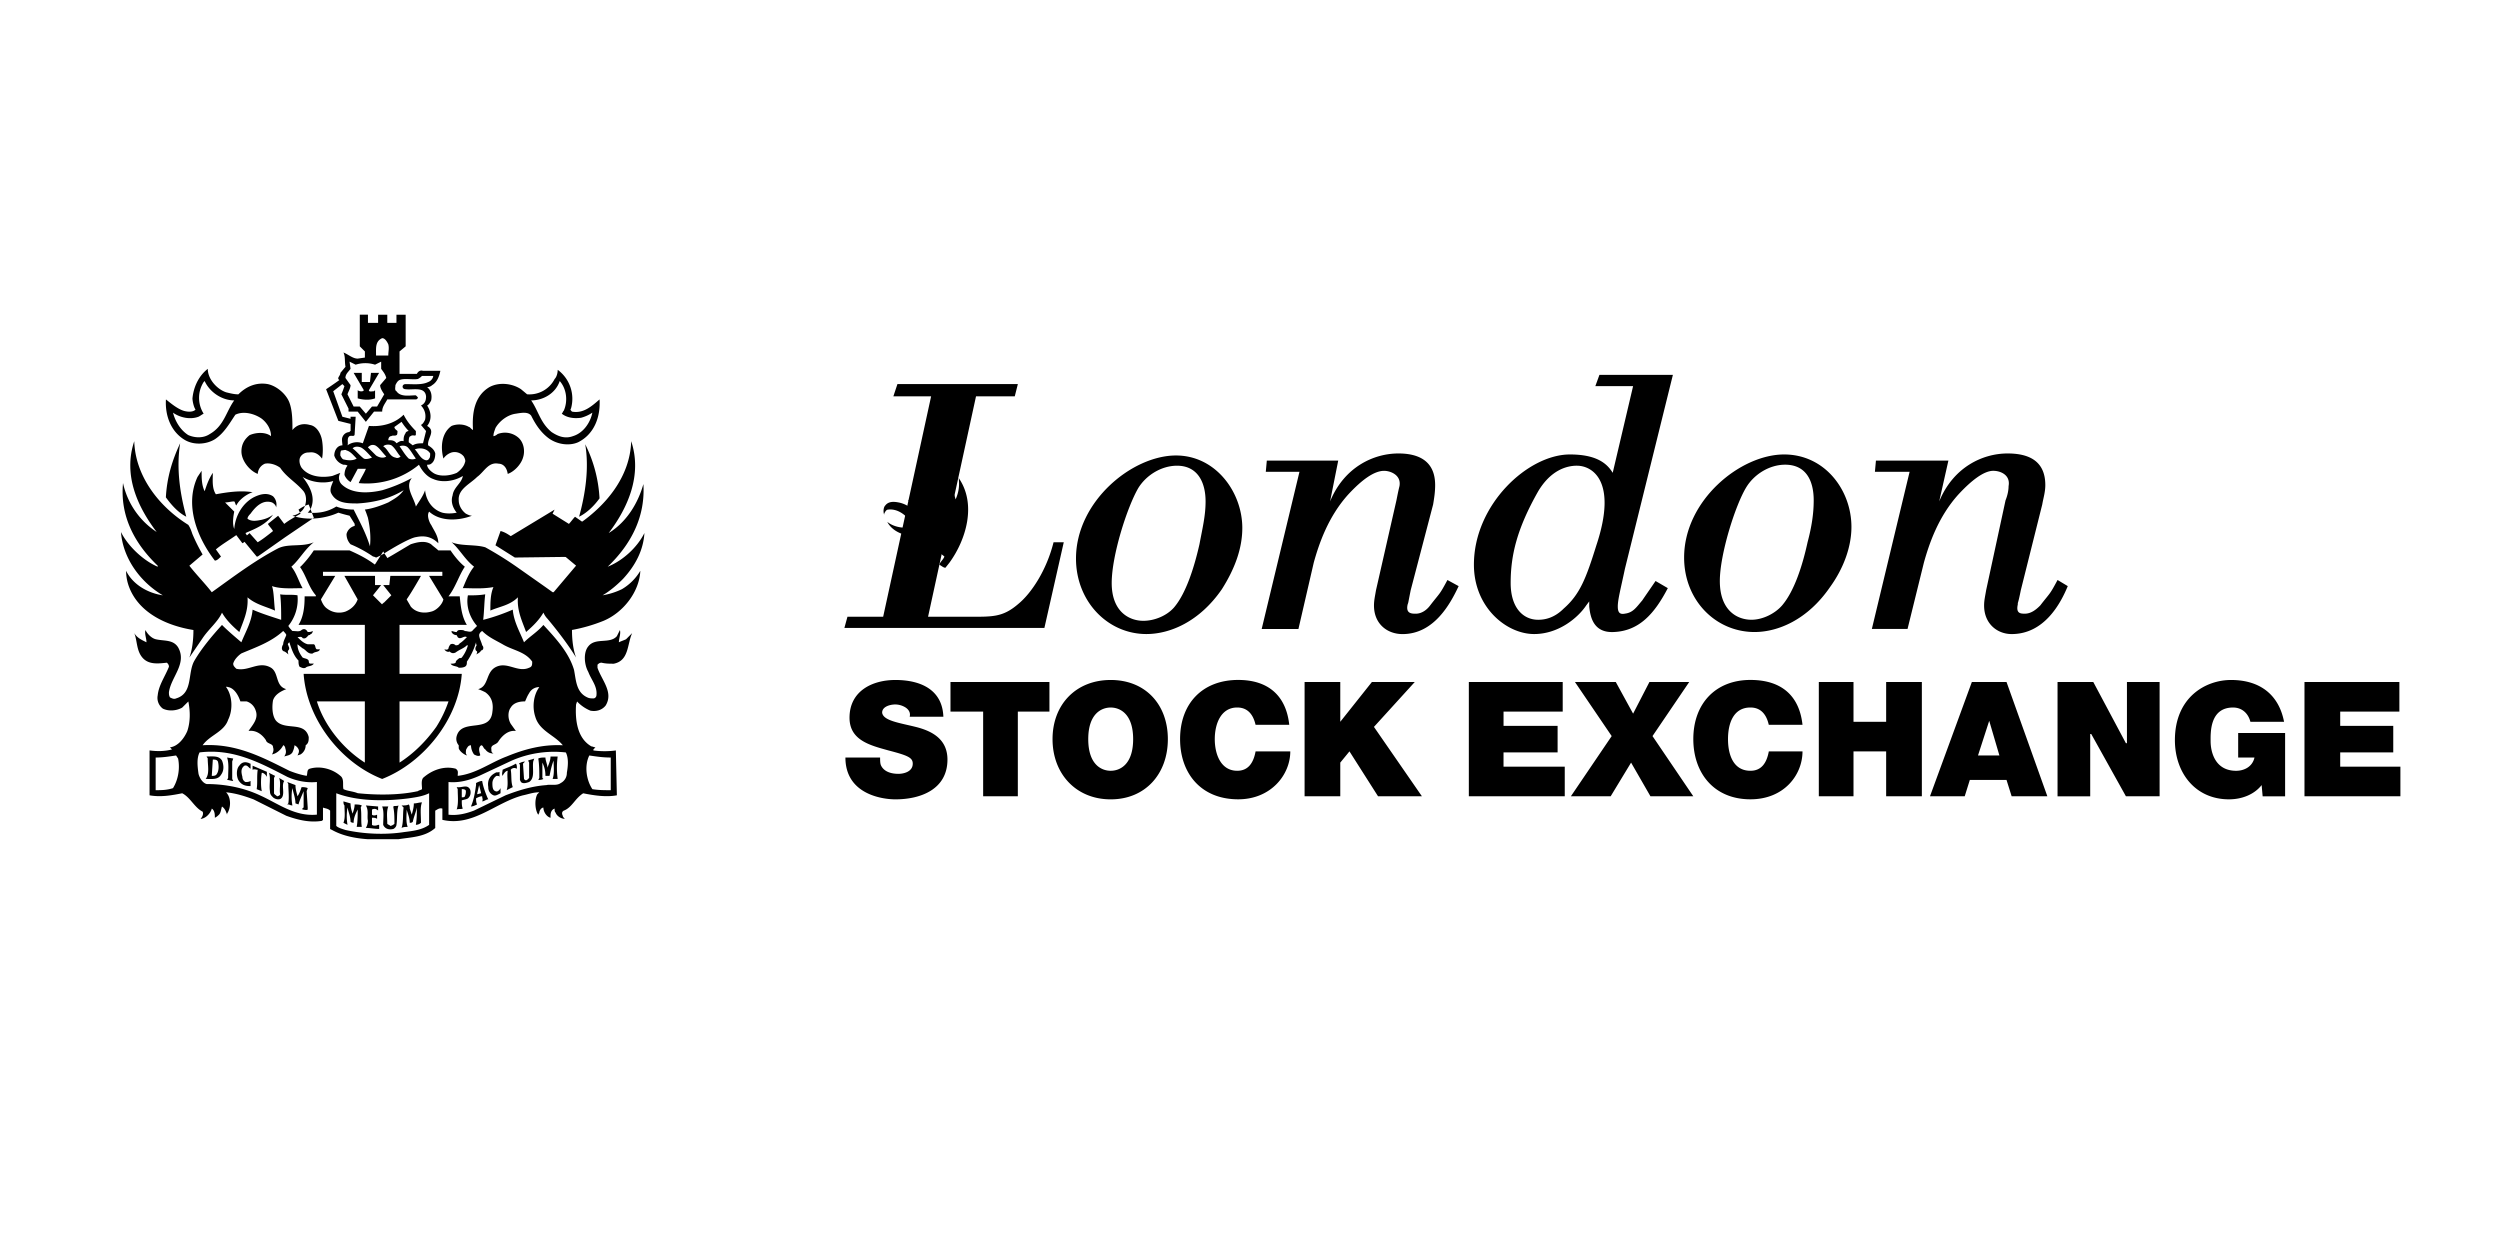 <svg width="120" height="60" xmlns="http://www.w3.org/2000/svg">

 <g>
  <title>background</title>
  <rect fill="none" id="canvas_background" height="62" width="122" y="-1" x="-1"/>
 </g>
 <g>
  <title>Layer 1</title>
  <path id="svg_1" fill="currentColor" d="m51.061,26.027l-0.93,4.114l-9.6,0l0.147,-0.538l1.714,0l2.302,-10.58l-1.812,0l0.195,-0.587l5.78,0l-0.148,0.587l-1.86,0l-2.302,10.58l1.86,0c1.225,0 1.715,0.048 2.498,-0.637c0.588,-0.49 1.323,-1.568 1.666,-2.938l0.49,0l0,-0.001zm3.967,4.407c-1.861,0 -3.38,-1.567 -3.38,-3.624c0,-2.742 2.694,-4.947 4.8,-4.947c1.91,0 3.183,1.764 3.183,3.478c0,1.029 -0.391,2.008 -0.979,2.938c-1.078,1.568 -2.498,2.155 -3.624,2.155zm2.84,-6.366c0,-0.93 -0.391,-1.714 -1.371,-1.714c-0.735,0 -1.47,0.44 -1.862,1.077c-0.538,0.93 -1.273,3.232 -1.273,4.555c0,1.371 0.833,1.813 1.519,1.813c0.538,0 1.126,-0.246 1.469,-0.637c0.588,-0.687 0.98,-1.96 1.224,-3.037c0.147,-0.784 0.294,-1.372 0.294,-2.057zm6.367,-1.96l-0.391,1.96c0.684,-1.665 2.106,-2.302 3.28,-2.302c0.882,0 1.763,0.294 1.763,1.518c0,0.343 -0.048,0.636 -0.097,0.93l-1.077,4.116c-0.147,0.734 -0.098,0.538 -0.147,0.686c-0.098,0.441 0.196,0.441 0.392,0.441c0.294,0 0.539,-0.195 0.686,-0.393c0.49,-0.635 0.44,-0.489 0.833,-1.224l0.538,0.294c-0.392,0.833 -1.175,2.302 -2.694,2.302c-0.735,0 -1.37,-0.49 -1.37,-1.372c0,-0.244 0.048,-0.44 0.097,-0.734l0.98,-4.31c0.049,-0.245 0.097,-0.49 0.147,-0.686c0.097,-0.538 -0.442,-0.734 -0.736,-0.734c-0.489,0 -1.077,0.44 -1.715,1.126c-0.978,1.078 -1.42,2.4 -1.664,3.281l-0.735,3.184l-1.764,0l1.813,-7.543l-1.616,0l0.049,-0.538l3.428,0l0,-0.002zm15.82,6.123c-0.637,1.224 -1.372,2.056 -2.596,2.106c-0.98,0.048 -1.126,-0.735 -1.176,-1.225l0,-0.245l-0.146,0.195c-0.393,0.588 -1.323,1.372 -2.499,1.372c-1.322,0 -2.89,-1.274 -2.89,-3.33c0,-2.89 2.597,-5.29 4.605,-5.29c1.224,0 1.763,0.391 2.057,0.882l0.979,-4.163l-1.812,0l0.196,-0.54l3.526,0l-2.302,9.306c-0.195,0.931 -0.343,1.47 -0.343,1.813c0,0.293 0.099,0.391 0.343,0.343c0.392,-0.05 0.539,-0.295 0.833,-0.637c0.097,-0.147 0.539,-0.783 0.637,-0.93l0.588,0.343zm-4.36,-5.878c-0.538,0 -1.273,0.246 -1.86,1.225c-1.028,1.812 -1.323,3.085 -1.323,4.408c0,1.176 0.588,1.763 1.322,1.763c0.343,0 0.785,-0.098 1.225,-0.539c0.784,-0.686 1.078,-1.468 1.567,-3.036c1.028,-3.086 -0.196,-3.82 -0.93,-3.82l-0.001,-0.001zm8.523,7.984c-1.862,0 -3.38,-1.518 -3.38,-3.576c0,-2.742 2.694,-4.947 4.8,-4.947c1.958,0 3.231,1.714 3.231,3.477c0,0.98 -0.391,2.009 -1.028,2.89c-1.077,1.568 -2.497,2.156 -3.623,2.156zm2.84,-6.318c0,-0.98 -0.391,-1.714 -1.371,-1.714c-0.735,0 -1.469,0.44 -1.862,1.077c-0.538,0.881 -1.273,3.232 -1.273,4.506c0,1.42 0.833,1.86 1.519,1.86c0.538,0 1.126,-0.293 1.468,-0.686c0.587,-0.686 0.98,-1.91 1.225,-3.036c0.195,-0.734 0.294,-1.371 0.294,-2.007zm6.465,-1.91l-0.441,1.959c0.686,-1.665 2.106,-2.302 3.281,-2.302c0.93,0 1.812,0.294 1.812,1.518c0,0.343 -0.098,0.636 -0.147,0.93l-1.029,4.115c-0.145,0.734 -0.145,0.538 -0.145,0.686c-0.099,0.441 0.145,0.441 0.341,0.441c0.295,0 0.54,-0.195 0.736,-0.393c0.49,-0.635 0.44,-0.489 0.832,-1.224l0.49,0.294c-0.343,0.833 -1.126,2.302 -2.693,2.302c-0.686,0 -1.323,-0.49 -1.323,-1.372c0,-0.244 0.05,-0.44 0.098,-0.734l0.93,-4.31c0.099,-0.245 0.147,-0.49 0.147,-0.686c0.099,-0.538 -0.391,-0.734 -0.734,-0.734c-0.442,0 -1.029,0.44 -1.666,1.126c-0.979,1.078 -1.42,2.4 -1.665,3.281l-0.785,3.184l-1.713,0l1.812,-7.543l-1.665,0l0.049,-0.538l3.478,0zm-76.158,-3.772l0.392,0l0.05,-0.44l0.39,0l-0.49,0.832c0,0.098 0.148,0.05 0.246,0.05l0.05,-0.05l0,0.392c-0.392,0.146 -0.833,0 -0.833,0l0,-0.392c0.049,0.05 0.245,0.098 0.294,0l-0.49,-0.832l0.391,0l0,0.44zm-8.326,6.857c0.098,0.147 0.147,0.294 0.196,0.44c0.147,0.344 0.294,0.638 0.49,0.98l-0.636,0.54c0.343,0.44 0.734,0.832 1.077,1.273c1.028,-0.735 2.056,-1.518 3.183,-2.106c0.49,-0.245 1.176,-0.05 1.714,-0.294c-0.44,0.343 -0.685,0.832 -1.078,1.175c0.246,0.294 0.344,0.687 0.54,1.03c-0.49,0 -1.029,0.048 -1.47,-0.099c0.098,0.245 0.098,0.882 0.147,1.176c-0.44,-0.195 -0.93,-0.294 -1.322,-0.637c0.049,0.637 -0.196,1.128 -0.392,1.666c-0.343,-0.294 -0.636,-0.588 -0.832,-0.931c-0.197,0.441 -0.637,0.784 -0.931,1.224l-0.636,0.932c0.146,-0.393 0.196,-0.882 0.196,-1.323c-1.225,-0.196 -2.596,-0.783 -3.086,-2.058a2.22,2.22 0 0 1 -0.147,-0.783c0.342,0.686 1.077,1.077 1.763,1.176c-1.078,-0.637 -1.91,-1.764 -2.009,-3.037c0.343,0.686 1.078,1.372 1.764,1.666l0,-0.05c-1.127,-1.077 -1.813,-2.4 -1.665,-3.967c0.21,0.965 0.79,1.809 1.616,2.35c-0.93,-1.224 -1.616,-2.742 -1.077,-4.358c0.049,1.664 1.175,3.134 2.595,4.015zm20.178,0.392c0.882,-0.539 1.42,-1.47 1.666,-2.351c0.098,1.568 -0.588,2.89 -1.714,3.967c0.734,-0.294 1.42,-0.93 1.763,-1.616c-0.05,0.832 -0.44,1.567 -1.029,2.203c-0.293,0.295 -0.636,0.588 -0.979,0.785c0.323,-0.053 0.636,-0.152 0.93,-0.295c0.364,-0.215 0.667,-0.518 0.882,-0.881c-0.049,1.028 -0.832,2.008 -1.763,2.4a7.72,7.72 0 0 1 -1.518,0.44c0,0.441 0.05,0.93 0.196,1.323c-0.392,-0.637 -0.882,-1.275 -1.371,-1.861a0.997,0.997 0 0 1 -0.196,-0.295c-0.196,0.343 -0.49,0.637 -0.832,0.931c-0.196,-0.538 -0.441,-1.028 -0.392,-1.666c-0.391,0.392 -0.881,0.442 -1.322,0.637c0,-0.391 0,-0.784 0.147,-1.127c-0.539,0.098 -1.077,0.05 -1.47,0.05c0.147,-0.343 0.294,-0.736 0.54,-1.03c-0.442,-0.343 -0.686,-0.832 -1.079,-1.175c0.441,0.196 1.127,0.098 1.617,0.245c0.54,0.298 1.063,0.625 1.567,0.98l1.322,0.93l0.343,0.245l0.05,0l1.077,-1.274l-0.587,-0.49c0.244,-0.44 0.44,-0.93 0.587,-1.42c1.42,-0.93 2.596,-2.35 2.645,-4.065c0.537,1.618 -0.149,3.186 -1.08,4.41z" clip-rule="evenodd" fill-rule="evenodd"/>
  <path id="svg_2" fill="currentColor" d="m8.942,24.802c-0.392,-0.196 -0.735,-0.587 -0.98,-0.93c0.049,-0.93 0.294,-1.763 0.686,-2.596c-0.196,1.224 0,2.449 0.294,3.527l0,-0.001zm19.835,-0.881c-0.245,0.343 -0.588,0.686 -0.98,0.883c0.294,-1.078 0.49,-2.303 0.294,-3.478c0.405,0.809 0.638,1.692 0.686,2.595zm-18.954,-0.343c0.098,-0.294 0.196,-0.588 0.392,-0.882c0,0.343 -0.049,0.735 0.147,1.029c0.539,-0.098 1.176,-0.196 1.764,-0.098c-0.294,0.098 -0.637,0.343 -0.784,0.636c-0.05,-0.049 -0.05,-0.146 -0.098,-0.195c-0.147,0 -0.294,0.05 -0.44,0.05l0.44,0.44c-0.05,0.245 -0.098,0.588 0,0.832c0.05,-0.637 0.392,-1.224 0.93,-1.518c0.295,-0.147 0.638,-0.245 0.931,-0.05a0.554,0.554 0 0 1 0.147,0.54c0,-0.099 -0.098,-0.196 -0.196,-0.245c-0.44,-0.147 -0.784,0.195 -1.028,0.538c-0.05,0.05 -0.147,0.147 -0.147,0.245c0.195,0.147 0.44,0.098 0.685,0.049c0.196,-0.049 0.343,-0.098 0.54,-0.245c-0.344,0.49 -0.883,0.686 -1.323,0.882l0.146,0.245c-0.097,0.098 -0.195,0.196 -0.293,0.245l-0.294,-0.391c-0.343,0.244 -0.686,0.44 -0.98,0.686l0.245,0.342c-0.098,0.098 -0.195,0.196 -0.294,0.196c-0.832,-1.077 -1.469,-2.645 -0.832,-4.016l0.196,-0.294c0,0.343 0,0.685 0.146,0.979zm35.752,3.428l-0.195,0.246c-0.098,0 -0.196,-0.099 -0.294,-0.147c0.05,-0.147 0.196,-0.245 0.245,-0.392c-0.293,-0.245 -0.636,-0.44 -0.979,-0.686l-0.294,0.392l-0.049,0c-0.098,-0.099 -0.196,-0.147 -0.294,-0.196c0.05,-0.098 0.147,-0.196 0.196,-0.294c-0.196,-0.098 -0.392,-0.147 -0.587,-0.294c-0.294,-0.098 -0.588,-0.294 -0.735,-0.587c0.294,0.245 0.783,0.342 1.224,0.245c0,-0.098 -0.098,-0.147 -0.098,-0.245c-0.245,-0.343 -0.637,-0.637 -1.077,-0.588c-0.098,0 -0.147,0.098 -0.196,0.196l0,0.049c-0.049,-0.099 -0.049,-0.343 0.05,-0.44c0.146,-0.196 0.391,-0.196 0.636,-0.148c0.539,0.098 1.077,0.588 1.224,1.127c0.049,0.147 0.049,0.343 0.098,0.538c0.098,-0.293 0.049,-0.686 0,-0.881c0.147,-0.147 0.294,-0.294 0.44,-0.392c-0.146,-0.049 -0.293,-0.049 -0.44,-0.097a0.37,0.37 0 0 1 -0.098,0.195c-0.147,-0.245 -0.44,-0.538 -0.784,-0.588c0.539,-0.147 1.224,-0.049 1.764,0.098c0.195,-0.294 0.146,-0.686 0.097,-1.028c0.245,0.244 0.343,0.538 0.441,0.881c0.147,-0.343 0.195,-0.637 0.147,-1.028c0.88,1.273 0.342,2.987 -0.442,4.064z" clip-rule="evenodd" fill-rule="evenodd"/>
  <path id="svg_3" fill="currentColor" d="m17.659,15.498l0.49,0l0,-0.392l0.441,0l0,0.392l0.44,0l0,-0.392l0.442,0l0,1.518l-0.294,0.245l0,1.078l0.832,0c0.05,-0.099 0.147,-0.196 0.294,-0.147l0.833,0c-0.05,0.245 -0.147,0.539 -0.392,0.686a0.373,0.373 0 0 1 -0.244,0.098c0.195,0.147 0.244,0.391 0.195,0.636c-0.05,0.098 -0.098,0.196 -0.195,0.245c0.195,0.294 0.244,0.686 0,0.98c0.44,0.245 0,0.587 0.049,0.93c0.147,0.098 0.294,0.196 0.343,0.392c0,0.196 -0.05,0.391 -0.196,0.49c-0.05,0.049 -0.147,0.049 -0.196,0.049c0,0.147 0.147,0.294 0.294,0.392c0.294,0.195 0.784,0.147 1.127,0c0.147,-0.098 0.343,-0.294 0.391,-0.49c0.05,-0.098 0,-0.196 -0.049,-0.294a0.561,0.561 0 0 0 -0.587,-0.196a0.763,0.763 0 0 0 -0.392,0.293c-0.147,-0.538 -0.098,-1.224 0.392,-1.567c0.245,-0.098 0.587,-0.098 0.832,0.05c0.05,0 0.098,0.098 0.196,0.146c-0.05,-0.784 0.05,-1.616 0.784,-2.057c0.44,-0.245 1.077,-0.196 1.518,0.098l0.294,0.245a1.359,1.359 0 0 0 1.322,-0.735c0.099,-0.098 0.147,-0.293 0.147,-0.44a1.726,1.726 0 0 1 0.637,1.861c-0.05,0.049 0,0.098 0.05,0.146c0.538,0.099 0.93,-0.244 1.322,-0.587c0.049,0.832 -0.246,1.665 -1.029,2.057c-0.44,0.195 -1.028,0.097 -1.42,-0.196c-0.392,-0.294 -0.637,-0.686 -0.832,-1.077c-0.147,-0.197 -0.441,-0.147 -0.735,-0.098c-0.391,0.049 -0.784,0.343 -0.98,0.686c-0.048,0.147 -0.098,0.245 -0.098,0.392c0.05,0 0.147,-0.05 0.197,-0.099a0.98,0.98 0 0 1 1.028,0.196c0.245,0.245 0.294,0.636 0.196,0.93c-0.098,0.344 -0.441,0.686 -0.735,0.785c-0.05,-0.343 -0.245,-0.49 -0.44,-0.49c-0.49,-0.099 -0.687,0.391 -1.03,0.636c-0.342,0.343 -0.93,0.588 -0.881,1.127c0,0.244 0.146,0.49 0.343,0.636c0.097,0.05 0.196,0.098 0.293,0.098c-0.636,0.245 -1.518,0.294 -2.056,-0.196c-0.147,0.196 0.049,0.588 0.097,0.637c0.147,0.293 0.343,0.539 0.343,0.882c-0.294,-0.294 -0.636,-0.392 -1.077,-0.294c0,0 -0.245,0 -1.371,0.686c-0.294,0.195 -0.539,0.294 -0.539,0.294s-0.097,-0.05 -0.147,-0.05a5.86,5.86 0 0 0 -1.077,-0.587a0.701,0.701 0 0 1 -0.196,-0.49a0.53,0.53 0 0 1 0.392,-0.392l0,-0.098l-0.245,-0.392a7.678,7.678 0 0 1 -0.539,-0.146c-0.637,0.293 -1.518,0.391 -2.204,0.146c0.245,-0.048 0.49,-0.195 0.588,-0.44c0.098,-0.245 0.098,-0.588 -0.098,-0.784c-0.343,-0.392 -0.784,-0.636 -1.077,-1.077c-0.196,-0.147 -0.49,-0.245 -0.734,-0.196a0.556,0.556 0 0 0 -0.343,0.49c-0.392,-0.147 -0.784,-0.636 -0.784,-1.077c0,-0.343 0.147,-0.588 0.392,-0.784c0.342,-0.147 0.784,-0.147 1.028,0.05c0,-0.344 -0.195,-0.638 -0.44,-0.834c-0.343,-0.244 -0.882,-0.391 -1.273,-0.195c-0.294,0.44 -0.539,0.881 -0.98,1.175c-0.392,0.245 -0.979,0.294 -1.42,0.05c-0.686,-0.392 -0.98,-1.176 -0.931,-1.96c0.245,0.196 0.538,0.44 0.832,0.54c0.147,0.048 0.441,0.097 0.588,-0.05c-0.098,-0.147 -0.147,-0.44 -0.147,-0.538c0.05,-0.539 0.294,-1.078 0.735,-1.42c0,0.49 0.44,0.979 0.881,1.126c0.196,0.049 0.392,0.098 0.588,0.098c0.391,-0.392 0.881,-0.588 1.42,-0.49c0.44,0.098 0.881,0.49 1.028,0.882c0.147,0.392 0.147,0.882 0.147,1.322c0.196,-0.245 0.49,-0.343 0.833,-0.245c0.343,0.05 0.538,0.441 0.587,0.735c0.05,0.294 0.05,0.636 0,0.881c-0.147,-0.196 -0.342,-0.343 -0.637,-0.293a0.445,0.445 0 0 0 -0.391,0.196c-0.098,0.147 -0.05,0.391 0.049,0.538c0.342,0.44 0.98,0.49 1.47,0.392c0.146,-0.05 0.245,-0.098 0.39,-0.147a0.446,0.446 0 0 0 0.05,0.538c0.49,0.49 1.322,0.441 1.959,0.294c0.492,-0.145 0.969,-0.342 1.42,-0.587c-0.343,0.44 0.099,0.93 0.196,1.37c0.147,-0.244 0.343,-0.489 0.441,-0.783c0.049,0.49 0.343,0.93 0.832,1.078c0.196,0.049 0.441,0.049 0.686,0c-0.196,-0.245 -0.294,-0.539 -0.196,-0.833c0.049,-0.391 0.441,-0.587 0.49,-0.93c-0.391,0.244 -0.979,0.342 -1.42,0.147c-0.294,-0.098 -0.539,-0.392 -0.686,-0.686a3.936,3.936 0 0 1 -2.89,0.882c0.098,-0.245 0.246,-0.441 0.343,-0.686l-0.391,0l-0.343,0.637a0.687,0.687 0 0 1 -0.294,-0.343c0,-0.147 0.049,-0.343 0.146,-0.44c-0.048,-0.05 -0.146,-0.05 -0.195,-0.05a0.667,0.667 0 0 1 -0.441,-0.44c0,-0.245 0.147,-0.49 0.392,-0.49c0,-0.098 -0.049,-0.294 0,-0.392a0.367,0.367 0 0 1 0.343,-0.245s0,-0.049 0.049,-0.049l0,-0.343l-0.588,-0.147l-0.588,-1.518s0.441,-0.294 0.637,-0.441c-0.147,-0.098 0.05,-0.195 0.05,-0.343l0.244,-0.294c-0.048,-0.245 0,-0.49 -0.098,-0.686c0.246,0.098 0.441,0.294 0.686,0.294l0.343,-0.05l0,-0.293l-0.245,-0.245l0,-1.52l0.392,0l0,0.393l-0.003,0zm0.686,0.734c-0.343,0.147 -0.294,0.49 -0.294,0.832l0.587,0c0,-0.195 0.05,-0.343 0,-0.538c-0.048,-0.098 -0.146,-0.294 -0.293,-0.294zm-1.567,1.127l0.048,0.343c-0.098,0.147 -0.245,0.245 -0.245,0.44l0.245,0.343c0,0.147 -0.098,0.294 -0.147,0.441l0.295,0.588l0.294,0l0.294,0.343l0.293,-0.343l0.245,0l0.343,-0.588c-0.098,-0.147 -0.196,-0.294 -0.196,-0.44l0.294,-0.344c-0.049,-0.195 -0.146,-0.294 -0.245,-0.44l0,-0.343l-0.294,0.146a1.514,1.514 0 0 0 -0.93,0l-0.294,-0.146zm3.477,0.685a0.682,0.682 0 0 1 -0.196,0.147c-0.245,0.05 -0.637,-0.05 -0.881,0.05c-0.099,0.048 -0.147,0.146 -0.197,0.244c0,0.098 -0.049,0.245 0.05,0.294c0.196,0.294 0.637,0.196 0.93,0.196l0.098,0.098c0,0.05 -0.049,0.098 -0.098,0.098l-1.371,0c-0.098,0.196 -0.245,0.343 -0.245,0.587l-0.392,0l-0.392,0.49l-0.391,-0.49l-0.44,0l0,-0.146l-0.344,-0.686c0.055,-0.128 0.104,-0.259 0.147,-0.391l-0.098,-0.099l-0.44,0.343l0.44,1.225l0.392,0.098l0,-0.098l0.245,0l-0.049,0.832c0,0.147 -0.146,0.05 -0.245,0.099c-0.147,0.097 -0.049,0.343 -0.098,0.44a0.78,0.78 0 0 1 0.735,-0.097l0.294,-0.834c0.588,0.05 1.225,-0.097 1.665,-0.538c0.147,0.294 0.343,0.538 0.588,0.784l0,0.147c0,0.147 -0.147,0 -0.245,0.098c-0.098,0 -0.098,0.196 -0.098,0.294l0.195,0.147c0.147,-0.098 0.344,-0.098 0.49,-0.098l0.147,-0.588l-0.245,-0.293c0.098,-0.05 0.146,-0.147 0.196,-0.245a0.73,0.73 0 0 0 -0.196,-0.686c0.196,-0.098 0.245,-0.245 0.245,-0.44c-0.049,-0.49 -0.636,-0.295 -0.98,-0.344c-0.195,0 -0.195,-0.245 0,-0.245c0.344,0 0.784,0.049 1.078,-0.098c0.147,-0.05 0.245,-0.195 0.245,-0.294l-0.54,0l0,-0.001l0.001,0zm-10.432,0.245l-0.048,0.049a1.418,1.418 0 0 0 0,1.518c-0.098,0.05 -0.147,0.098 -0.246,0.147c-0.391,0.147 -0.881,0.05 -1.224,-0.195c0.098,0.391 0.343,0.832 0.734,1.077c0.343,0.147 0.735,0.147 1.029,-0.05c0.686,-0.391 0.784,-1.077 1.175,-1.616c-0.587,0 -1.175,-0.391 -1.42,-0.93zm17.044,0c-0.196,0.587 -0.784,0.93 -1.372,0.93c0.343,0.49 0.441,1.078 0.98,1.519c0.293,0.196 0.636,0.343 1.028,0.196c0.49,-0.147 0.832,-0.637 0.93,-1.127a1.818,1.818 0 0 1 -0.538,0.245c-0.343,0.049 -0.686,0 -0.93,-0.196c0.049,-0.049 0.049,-0.098 0.098,-0.147c0.195,-0.44 0.146,-1.028 -0.196,-1.42zm-7.592,1.959l-0.343,0.245c0,0.098 0.098,0.146 0.147,0.196c0,0.049 0,0.195 -0.049,0.195c-0.05,0.05 -0.195,0 -0.245,0.05c-0.098,0 -0.146,0.097 -0.146,0.195c0.146,0 0.293,0 0.391,0.147c0.099,-0.05 0.196,-0.147 0.343,-0.099c0,-0.147 0,-0.244 0.098,-0.391c0,-0.05 0.098,-0.098 0.147,-0.098a2.657,2.657 0 0 1 -0.343,-0.44zm-0.489,1.127c-0.098,-0.05 -0.294,-0.05 -0.392,0.048c0.246,0.147 0.294,0.49 0.588,0.54c0.098,0.048 0.196,0 0.245,-0.05c-0.148,-0.147 -0.245,-0.392 -0.44,-0.538l-0.001,0zm-0.784,0c-0.147,-0.05 -0.245,0 -0.343,0.097l0.392,0.392c0.147,0.098 0.343,0.147 0.49,0.05c-0.196,-0.197 -0.343,-0.442 -0.539,-0.54l0,0.001zm1.176,0.048c0.147,0.196 0.244,0.392 0.44,0.588a0.417,0.417 0 0 0 0.343,0c-0.146,-0.196 -0.245,-0.392 -0.391,-0.539c-0.098,-0.097 -0.295,-0.097 -0.392,-0.049zm-1.862,0.05c-0.147,-0.05 -0.294,-0.05 -0.391,0.048c0.196,0.147 0.343,0.343 0.539,0.49c0.098,0.05 0.294,0 0.391,-0.05c-0.196,-0.195 -0.343,-0.39 -0.539,-0.489l0,0.001zm2.596,0.097c0.147,0.147 0.245,0.392 0.441,0.49c0.098,0.05 0.196,0.05 0.245,-0.05c0.05,-0.048 0.05,-0.146 0.05,-0.244c-0.148,-0.245 -0.491,-0.294 -0.736,-0.196zm-3.281,0.05c-0.05,-0.05 -0.147,0 -0.245,0c-0.05,0.049 -0.05,0.146 -0.05,0.244c0.05,0.098 0.099,0.196 0.196,0.196c0.196,0.05 0.441,0.05 0.588,-0.05c-0.146,-0.146 -0.293,-0.341 -0.49,-0.39l0.001,0zm-2.105,1.272c0.343,0.441 0.636,0.98 0.391,1.519a0.671,0.671 0 0 1 -0.146,0.195c0.539,0.05 0.98,-0.049 1.372,-0.294c0.244,0.099 0.538,0.147 0.832,0.147c0.294,0.588 0.588,1.127 0.783,1.763c0.05,-0.44 0,-0.93 -0.098,-1.371c-0.049,-0.146 -0.098,-0.294 -0.147,-0.392c0.392,-0.049 0.784,-0.196 1.127,-0.343c0.245,-0.147 0.539,-0.294 0.735,-0.587c-0.637,0.391 -1.372,0.587 -2.204,0.636c-0.49,0 -1.028,0 -1.273,-0.49c-0.098,-0.195 0.049,-0.44 0.098,-0.587c-0.49,0.147 -1.079,0.05 -1.47,-0.196zm0.538,1.961l-1.372,0.931l-1.322,0.93l-0.049,0l-0.686,-0.832c0.098,-0.098 0.246,-0.196 0.343,-0.294l0.392,0.44c0.245,-0.146 0.49,-0.342 0.735,-0.538c-0.049,-0.098 -0.196,-0.245 -0.245,-0.343l0.49,-0.391l0.294,0.391c0.245,-0.195 0.538,-0.342 0.783,-0.49l-0.098,-0.195c0.147,-0.099 0.294,-0.196 0.49,-0.246l0.245,0.637zm11.558,-0.392l-0.098,0.196l0.784,0.49c0.098,-0.098 0.196,-0.245 0.294,-0.343l0.49,0.343l-0.245,0.343l0.734,0.587c0.147,-0.147 0.245,-0.294 0.392,-0.44c0.098,0.048 0.244,0.146 0.342,0.244l0,0.05l-0.735,0.782l-3.867,0.049l-0.931,-0.587l0.245,-0.686c0.196,0.05 0.343,0.147 0.49,0.245l2.105,-1.273zm-8.816,2.939l0.588,-0.93l0.588,0.93l-1.176,0zm5.29,0l-3.233,0c0.16,-0.32 0.34,-0.631 0.538,-0.93c0.196,0.294 0.392,0.636 0.588,0.93l2.107,0zm-4.408,2.009c-0.098,0.195 -0.147,0.488 -0.196,0.783c0.098,0.048 0.245,0 0.343,-0.049l0.05,0l0,0.293c-0.099,-0.048 -0.197,-0.048 -0.344,-0.048c0,0.147 0.049,0.294 0,0.49l-0.293,0c0,-0.196 0,-0.343 0.049,-0.49c-0.147,0 -0.294,0 -0.392,0.048l0,-0.293c0.098,0.049 0.245,0.097 0.392,0.049c0,-0.295 -0.098,-0.539 -0.196,-0.783c0.098,-0.147 0.245,-0.344 0.293,-0.49c0.049,0.146 0.196,0.342 0.294,0.49z" clip-rule="evenodd" fill-rule="evenodd"/>
  <path id="svg_4" fill="currentColor" d="m21.038,26.419l0.588,0c0.196,0.294 0.44,0.587 0.686,0.783c-0.294,0.441 -0.441,0.98 -0.784,1.421l0.539,0c0.048,0.49 0.098,0.98 0.342,1.372l-3.232,0l0,2.35l2.988,0c-0.147,2.154 -1.813,4.26 -3.821,5.045c-2.008,-0.785 -3.624,-2.89 -3.77,-5.045l2.938,0l0,-2.35l-3.184,0c0.245,-0.392 0.294,-0.882 0.294,-1.372l0.538,0l0,-0.048c-0.343,-0.393 -0.44,-0.883 -0.734,-1.323c0,0 -0.05,-0.05 0,-0.05a4.96,4.96 0 0 0 0.636,-0.783l1.715,0c0.44,0.195 0.832,0.391 1.223,0.686c0.588,-0.294 1.127,-0.636 1.714,-0.98c0.294,-0.097 0.686,-0.196 0.98,0c0.1,0.098 0.247,0.195 0.344,0.294zm0.197,1.028l-5.732,0l0,0.196l0.588,0l-0.686,1.127c0.049,0.147 0.146,0.343 0.293,0.44a0.948,0.948 0 0 0 0.882,0.147c0.245,-0.097 0.49,-0.294 0.588,-0.587l-0.637,-1.127l1.47,0l0,0.441l0.293,0l-0.391,0.49l0.44,0.44l0.441,-0.44l-0.391,-0.49l0.294,0l0.049,-0.441l1.47,0s-0.442,0.784 -0.687,1.127c0.05,0.097 0.147,0.245 0.195,0.343c0.246,0.293 0.637,0.343 0.98,0.245c0.245,-0.049 0.539,-0.343 0.588,-0.587l-0.687,-1.128l0.637,0l0,-0.196l0.002,0l0.001,0zm-3.723,6.22l-2.301,0c0.342,1.127 1.224,2.252 2.301,2.938l0,-2.937l0,-0.001zm1.666,0l0,2.938c0.686,-0.44 1.273,-1.028 1.763,-1.713a5.66,5.66 0 0 0 0.587,-1.224l-2.35,0l0,-0.001zm7.59,2.645c-0.048,0.358 -0.048,0.72 0,1.077l-0.244,0c0.097,-0.246 0.049,-0.588 0.049,-0.881c-0.098,0.244 -0.147,0.49 -0.196,0.734l-0.196,0c0,-0.244 -0.05,-0.441 -0.147,-0.637l0,0.736l0.049,0.049c-0.098,0.048 -0.196,0.048 -0.245,0.048l0.049,-0.097c0,-0.294 0,-0.637 -0.05,-0.931c0.099,-0.049 0.197,-0.049 0.344,-0.049c0,0.147 0.097,0.343 0.097,0.49c0.05,-0.147 0.147,-0.343 0.147,-0.538l0.343,0l0,-0.001zm-15.622,0.244l0,0.833l0.049,0.097c-0.098,0 -0.196,-0.048 -0.294,-0.048l0.049,-0.097c0,-0.343 0.05,-0.686 -0.05,-0.98l0.295,0.048l-0.05,0.147l0.001,0zm14.448,0c-0.05,0.343 0.097,0.785 -0.196,0.98c-0.147,0.049 -0.294,0.097 -0.392,0l-0.049,-0.098l0,-0.735l-0.049,-0.048a0.519,0.519 0 0 1 0.294,-0.099l-0.098,0.099l0.049,0.734c0.098,0.147 0.195,0 0.245,-0.048l0,-0.736l-0.049,-0.097c0.098,-0.049 0.195,-0.049 0.294,-0.099l-0.05,0.147l0.001,0zm-14.938,-0.048c0.097,0.244 0.097,0.49 -0.05,0.686c-0.147,0.244 -0.44,0.195 -0.734,0.195c0.195,-0.246 0.098,-0.637 0.098,-0.98c0,-0.048 -0.05,-0.048 -0.05,-0.097c0.295,0 0.589,-0.05 0.736,0.196zm-0.441,-0.049l-0.05,0.783c0.098,0 0.197,0 0.246,-0.098c0.098,-0.146 0.098,-0.392 0.05,-0.587c-0.05,-0.098 -0.148,-0.098 -0.246,-0.098zm1.812,0.196l0,0.244c-0.098,-0.048 -0.147,-0.195 -0.294,-0.147c-0.195,0.147 -0.147,0.343 -0.098,0.539c0,0.098 0.05,0.195 0.147,0.246c0.098,0 0.147,0 0.245,-0.05l0,0.246c-0.245,0 -0.44,-0.049 -0.588,-0.295c-0.098,-0.195 -0.098,-0.538 0.049,-0.686c0.098,-0.147 0.245,-0.195 0.392,-0.147c0.049,0 0.098,0.05 0.147,0.05zm12.783,0.196l0,0.048c-0.098,-0.048 -0.147,-0.048 -0.245,0l-0.05,0.049c0.05,0.246 0,0.588 0.099,0.833l-0.294,0.147c0.098,-0.295 0,-0.637 0.05,-0.93c-0.099,0 -0.197,0.145 -0.246,0.244c-0.05,-0.098 0,-0.195 0,-0.294c0.196,-0.097 0.391,-0.147 0.637,-0.293c0.049,0.049 0.049,0.146 0.049,0.196zm-12,0.44c-0.048,-0.097 -0.146,-0.196 -0.245,-0.196c-0.049,0.295 -0.049,0.637 0,0.882l-0.245,-0.097c0.05,-0.295 0,-0.588 0.05,-0.932c-0.099,0 -0.147,-0.048 -0.246,0l0,-0.195l0.686,0.294l0,0.244zm11.167,0c0,-0.049 -0.098,-0.049 -0.147,-0.049a0.425,0.425 0 0 0 -0.195,0.343c0,0.147 0,0.343 0.146,0.392c0.098,0.05 0.196,-0.049 0.245,-0.147l0,0.246c-0.098,0.048 -0.245,0.147 -0.343,0.097a0.403,0.403 0 0 1 -0.245,-0.392c-0.049,-0.294 0.049,-0.538 0.343,-0.686c0.049,-0.048 0.147,0 0.196,-0.048l0,0.244zm-10.775,-0.049l-0.049,0.099l0,0.734c0,0.049 0.098,0.097 0.147,0.147c0.05,0 0.147,-0.05 0.147,-0.098c-0.05,-0.245 0.049,-0.539 -0.05,-0.783l0.246,0.145c-0.098,0.147 -0.049,0.343 -0.049,0.54c0,0.489 -0.392,0.342 -0.49,0.245c-0.098,-0.099 -0.146,-0.147 -0.146,-0.295c-0.05,-0.293 0.049,-0.635 -0.05,-0.881l0.294,0.147zm0.98,0.442c0,0.195 0.05,0.343 0.098,0.538c0.098,-0.147 0.147,-0.294 0.196,-0.441c0.05,0 0.196,0 0.294,0.048l-0.05,0.147l0.05,0.785l0,0.097c-0.05,0.048 -0.196,0 -0.245,0c-0.05,-0.049 0.049,-0.097 0.049,-0.097l0,-0.785c-0.098,0.246 -0.196,0.442 -0.245,0.637l-0.147,-0.05c0,-0.244 -0.098,-0.488 -0.147,-0.734c-0.05,0.275 -0.05,0.557 0,0.833c-0.099,0 -0.147,-0.049 -0.196,-0.049l-0.05,0l0.05,-0.05c0.049,-0.293 0,-0.635 0,-0.93l-0.05,-0.097l0.393,0.148zm8.962,-0.198c0.05,0.295 0.147,0.54 0.246,0.785l0.048,0.097c-0.097,0 -0.195,0.098 -0.294,0.098c0.05,-0.098 0,-0.147 0,-0.245c-0.097,0 -0.195,0.05 -0.293,0.098c0,0.098 0,0.195 0.049,0.294c-0.099,0.049 -0.196,0.097 -0.294,0.097c0.147,-0.343 0.195,-0.685 0.245,-1.027l0,-0.098c0.098,-0.049 0.196,-0.099 0.293,-0.099zm-0.049,0.59l-0.097,-0.392l-0.098,0.44l0.195,-0.049l0,0.001zm-0.538,-0.197c0.049,0.097 0.049,0.293 -0.05,0.392c-0.049,0.097 -0.195,0.097 -0.342,0.147c0,0.145 0,0.293 0.049,0.391c-0.099,0.049 -0.196,0 -0.294,0.049c0.098,-0.295 0.05,-0.636 0.05,-0.979l-0.05,-0.098c0.245,0.048 0.49,-0.147 0.637,0.098zm-0.392,0l0,0.392c0.05,0 0.147,0 0.147,-0.049c0.05,-0.098 0.05,-0.195 0.05,-0.246c-0.001,-0.097 -0.148,-0.097 -0.197,-0.097z" clip-rule="evenodd" fill-rule="evenodd"/>
  <path id="svg_5" fill="currentColor" d="m14.28,28.574a2.016,2.016 0 0 1 -0.44,1.469c0.049,0.098 0.146,0.195 0.195,0.245c0.196,0 0.343,0.05 0.441,-0.049c0.147,-0.097 0.245,0 0.294,0.098c0.098,0 0.146,0 0.245,-0.05c0,0.05 -0.049,0.147 -0.098,0.147c-0.049,0.05 -0.049,0.05 -0.098,0.05c-0.098,0.097 -0.147,0.196 -0.294,0.146c-0.049,-0.097 -0.147,-0.049 -0.245,-0.049c0.147,0.147 0.294,0.295 0.49,0.343l0.294,0c0.098,0.049 0.049,0.196 0.147,0.245l0.146,0c-0.048,0.147 -0.245,0.098 -0.343,0.197c-0.245,0.048 -0.342,-0.197 -0.49,-0.246l-0.245,-0.196c0,0.245 0.099,0.442 0.246,0.637c0.098,0.049 0.195,0.049 0.245,0.097c0.098,0.049 0,0.196 0.146,0.196l0.147,0c-0.098,0.147 -0.294,0.098 -0.391,0.195c-0.098,0.05 -0.196,0 -0.294,-0.048c-0.05,-0.097 -0.05,-0.196 -0.05,-0.295c-0.244,-0.244 -0.342,-0.587 -0.44,-0.88c-0.05,0.049 -0.098,0.097 -0.05,0.146c0,0.05 0.098,0.147 0,0.246c-0.048,0.048 0,0.146 0,0.195c-0.048,-0.048 -0.097,-0.098 -0.195,-0.147c-0.049,0 -0.195,-0.098 -0.049,-0.343c0,-0.147 0.098,-0.294 0.147,-0.44c0,-0.05 -0.098,-0.147 -0.147,-0.197c-0.588,0.54 -1.322,0.785 -2.008,1.078c-0.147,0.098 -0.343,0.294 -0.392,0.49c0,0.098 0.05,0.146 0.147,0.245c0.588,0.147 1.078,-0.393 1.665,-0.05c0.392,0.246 0.196,0.883 0.735,1.029c-0.245,0.098 -0.539,0.246 -0.636,0.538c-0.05,0.295 -0.05,0.736 0.146,0.98c0.44,0.49 1.372,0 1.568,0.783c0,0.147 0,0.295 -0.147,0.393a0.512,0.512 0 0 1 -0.245,0.44l-0.147,0.049c0.05,-0.097 0.098,-0.196 0.05,-0.293a0.38,0.38 0 0 0 -0.196,-0.196c0,0.097 -0.05,0.245 -0.098,0.343c-0.098,0.146 -0.245,0.146 -0.392,0.196c0.098,-0.147 0.098,-0.246 0.05,-0.393c0,-0.049 -0.05,-0.146 -0.099,-0.146c-0.098,0.196 -0.294,0.392 -0.538,0.44c0.049,-0.097 0.098,-0.195 0.049,-0.343c0,-0.195 -0.294,-0.147 -0.343,-0.343c-0.196,-0.294 -0.49,-0.49 -0.833,-0.44c0.196,-0.294 0.49,-0.588 0.343,-0.98a0.662,0.662 0 0 0 -0.44,-0.44l-0.295,0c-0.097,-0.294 -0.293,-0.637 -0.587,-0.686c-0.05,0 -0.05,-0.048 -0.098,0c0.294,0.392 0.343,1.077 0.098,1.568c-0.196,0.587 -0.882,0.734 -1.225,1.224c1.616,-0.098 2.89,0.587 4.163,1.225c0.245,0.097 0.54,0.195 0.833,0.244c0.049,-0.147 0,-0.294 0.146,-0.343c0.49,-0.147 1.077,0 1.47,0.343c0.196,0.147 0.098,0.442 0.147,0.637c0.195,0.097 0.44,0.097 0.686,0.196c0.93,0.097 2.008,0.097 2.89,-0.099c0.048,-0.048 0.146,-0.048 0.195,-0.097c0,-0.195 -0.049,-0.393 0.05,-0.538c0.44,-0.393 1.027,-0.588 1.567,-0.442c0.146,0.099 0.097,0.196 0.097,0.343c0.882,-0.098 1.567,-0.637 2.351,-0.93c0.832,-0.343 1.714,-0.588 2.694,-0.538c-0.392,-0.49 -1.127,-0.686 -1.322,-1.372c-0.147,-0.441 -0.098,-1.028 0.195,-1.42a0.537,0.537 0 0 0 -0.49,0.293c-0.097,0.147 -0.146,0.295 -0.195,0.393c-0.245,0 -0.539,0.049 -0.686,0.294c-0.147,0.195 -0.147,0.538 0,0.784l0.245,0.343c-0.343,-0.05 -0.637,0.195 -0.832,0.489c-0.098,0.196 -0.392,0.147 -0.344,0.392c0,0.098 0,0.147 0.098,0.196a0.444,0.444 0 0 1 -0.391,-0.195c-0.099,-0.05 -0.099,-0.196 -0.196,-0.196c-0.147,0.097 -0.098,0.293 -0.05,0.44l0,0.049c-0.097,0.05 -0.196,0 -0.293,-0.049a0.792,0.792 0 0 1 -0.147,-0.44c-0.098,0 -0.147,0.049 -0.197,0.146c-0.049,0.05 -0.049,0.147 -0.049,0.246l0.05,0.097c-0.147,-0.049 -0.343,-0.196 -0.392,-0.343l0,-0.146a0.473,0.473 0 0 1 -0.098,-0.441c0.245,-0.882 1.616,-0.099 1.715,-1.176c0.048,-0.343 0,-0.686 -0.343,-0.93c-0.099,-0.049 -0.196,-0.097 -0.343,-0.147c0.538,-0.146 0.343,-0.832 0.881,-1.077c0.539,-0.245 1.029,0.294 1.568,0.048c0.146,-0.048 0.146,-0.145 0.146,-0.293c-0.342,-0.49 -0.93,-0.538 -1.42,-0.833c-0.343,-0.195 -0.686,-0.343 -0.98,-0.637c-0.097,0.05 -0.146,0.147 -0.146,0.197c0,0.146 0.098,0.293 0.147,0.489c0.098,0.098 0.049,0.246 -0.05,0.246c-0.049,0.097 -0.146,0.146 -0.245,0.195c0.05,-0.049 0.05,-0.098 0.05,-0.147c-0.099,-0.048 -0.099,-0.147 -0.05,-0.245c0.05,-0.05 0,-0.098 0,-0.147l0,-0.048a3.255,3.255 0 0 1 -0.44,0.93c0,0.097 0,0.195 -0.098,0.245c-0.098,0.049 -0.196,0.048 -0.294,0.048c-0.098,-0.097 -0.294,-0.048 -0.392,-0.195c0.098,0 0.196,0 0.246,-0.049c0,-0.098 0.097,-0.147 0.146,-0.195c0.05,-0.049 0.098,0 0.147,-0.049a1.66,1.66 0 0 0 0.294,-0.588l-0.05,0c-0.146,0.147 -0.342,0.195 -0.538,0.343c-0.098,0.05 -0.196,0.05 -0.294,-0.049c-0.049,0.049 -0.196,0 -0.245,-0.098c0.05,0 0.147,0.05 0.196,-0.049c0,-0.048 0.049,-0.147 0.098,-0.195c0.098,-0.049 0.195,0 0.245,0.048c0.049,0 0.146,0 0.195,-0.097c0.098,-0.048 0.245,-0.195 0.343,-0.294c-0.147,-0.097 -0.294,0.147 -0.44,0l-0.05,-0.097a0.272,0.272 0 0 1 -0.245,-0.147l0,-0.05c0.049,0 0.147,0.05 0.245,0.05c0.05,-0.099 0.098,-0.099 0.195,-0.099c0.05,0 0.147,0 0.197,0.049c0.146,0 0.293,0.098 0.391,-0.048l0.196,-0.196c-0.343,-0.392 -0.539,-0.93 -0.44,-1.469c0.293,0 0.539,0 0.832,-0.05c-0.049,0.393 -0.049,0.834 -0.098,1.225c0,0 0.637,-0.146 1.42,-0.489c0.05,0.587 0.344,1.077 0.54,1.568c0.293,-0.295 0.636,-0.49 0.93,-0.833c0.588,0.636 1.224,1.322 1.47,2.155c0.098,0.49 0.098,1.077 0.636,1.321c0.098,0.05 0.196,0.05 0.294,0.05c0.098,0 0.147,-0.098 0.147,-0.147c0.049,-0.44 -0.245,-0.734 -0.392,-1.126c-0.195,-0.343 -0.244,-0.931 0,-1.224c0.343,-0.442 1.029,-0.099 1.372,-0.49l0.147,-0.295c0.049,0.196 -0.05,0.392 -0.05,0.588c0.098,-0.05 0.245,-0.098 0.344,-0.146l0.293,-0.295c-0.245,0.538 -0.147,1.322 -0.881,1.469c-0.196,0 -0.392,0 -0.588,-0.049c-0.098,0 -0.146,0.049 -0.195,0.098l0,0.146c0.195,0.588 0.783,1.176 0.391,1.813c-0.196,0.245 -0.49,0.293 -0.734,0.245a1.853,1.853 0 0 1 -0.637,-0.44l-0.049,0.145c-0.049,0.736 0.05,1.618 0.735,2.01c0.048,0 0.146,0.048 0.195,0.048l-0.098,0.098l0,0.049c0.344,0.048 0.735,0.048 1.078,0l0.049,2.154c-0.539,0.099 -1.127,0 -1.616,-0.097c-0.393,0.245 -0.54,0.686 -0.931,0.832c-0.099,0.05 -0.099,0.147 -0.05,0.246c0,0.048 0.05,0.097 0.098,0.147c-0.195,0 -0.391,-0.147 -0.44,-0.295c-0.05,-0.048 -0.05,-0.098 -0.05,-0.195c-0.146,0.048 -0.195,0.195 -0.195,0.343l0,0.097c-0.196,-0.049 -0.343,-0.293 -0.343,-0.489c-0.098,0 -0.196,0.146 -0.196,0.245l-0.05,0.098c-0.146,-0.197 -0.195,-0.686 -0.049,-0.98l0.098,-0.097c-0.294,0 -0.538,0.097 -0.784,0.146c-1.322,0.343 -2.399,1.518 -3.868,1.176l0,-0.539c-0.147,-0.048 -0.245,0.049 -0.343,0.098l0,0.832c-0.49,0.442 -1.175,0.442 -1.763,0.539l-1.473,0c-0.623,-0.044 -1.213,-0.164 -1.71,-0.44l-0.099,-0.049l0,-0.882c-0.097,-0.098 -0.196,-0.098 -0.343,-0.146l0,0.587l-0.049,0.048c-0.588,0.099 -1.175,-0.048 -1.714,-0.244l-1.567,-0.785c-0.392,-0.145 -0.833,-0.293 -1.323,-0.341c0.246,0.244 0.246,0.734 0.05,1.027l0,0.05c-0.05,-0.147 -0.098,-0.295 -0.245,-0.393c-0.05,0.147 -0.05,0.294 -0.147,0.393c-0.05,0.048 -0.098,0.097 -0.195,0.145c0,-0.145 0,-0.343 -0.147,-0.44c-0.049,0.196 -0.246,0.44 -0.49,0.49l-0.049,0c0.098,-0.098 0.147,-0.246 0.098,-0.343c-0.392,-0.195 -0.588,-0.686 -0.98,-0.882c-0.49,0.098 -1.028,0.196 -1.567,0.098l0,-2.155c0.343,0.048 0.735,0.048 1.078,-0.049l-0.099,-0.098c0.393,-0.049 0.686,-0.44 0.833,-0.783c0.147,-0.441 0.147,-0.931 0.05,-1.42l-0.294,0.293c-0.246,0.147 -0.637,0.195 -0.931,0.05a0.641,0.641 0 0 1 -0.245,-0.637c0.049,-0.49 0.343,-0.882 0.539,-1.371c0,-0.098 -0.05,-0.147 -0.098,-0.196c-0.44,0.049 -0.882,0.098 -1.176,-0.245c-0.294,-0.343 -0.245,-0.833 -0.392,-1.176c0.147,0.245 0.392,0.343 0.588,0.442c0,-0.197 -0.098,-0.393 -0.05,-0.588c0.099,0.195 0.295,0.391 0.49,0.44c0.392,0.098 0.833,0 1.079,0.392c0.44,0.784 -0.344,1.42 -0.441,2.155c0,0.098 0,0.147 0.048,0.245c0.099,0.05 0.196,0.098 0.295,0.05c0.832,-0.246 0.538,-1.225 0.881,-1.813c0.343,-0.587 0.833,-1.175 1.323,-1.714c0.293,0.294 0.587,0.539 0.93,0.833c0.196,-0.49 0.49,-0.98 0.539,-1.567c0.44,0.195 0.93,0.343 1.371,0.489c0,-0.392 0,-0.832 -0.048,-1.225c0.244,0.047 0.538,-0.002 0.832,0.047zm-4.701,7.542c-0.147,0.294 -0.098,0.685 -0.05,1.028c0.05,0.196 0.196,0.441 0.392,0.49c0.93,0 1.812,0.195 2.547,0.538c0.881,0.392 1.665,1.029 2.743,0.931l0,-1.567c-0.49,0.048 -0.98,-0.05 -1.42,-0.246c-1.323,-0.685 -2.596,-1.37 -4.212,-1.174zm14.986,0.392l-1.567,0.735c-0.441,0.195 -0.931,0.343 -1.47,0.294l0,1.568c0.441,0.048 0.833,-0.05 1.224,-0.197l1.519,-0.735c0.636,-0.244 1.273,-0.44 1.958,-0.488c0.196,-0.05 0.49,0.048 0.686,-0.099a0.541,0.541 0 0 0 0.294,-0.49c0.05,-0.294 0.098,-0.686 -0.048,-0.978c-0.885,-0.1 -1.78,0.035 -2.596,0.39zm-16.113,-0.245c-0.343,0.05 -0.637,0.098 -0.98,0.098l0,1.568c0.245,0 0.539,0 0.832,-0.099c0.245,-0.391 0.343,-0.93 0.245,-1.42l-0.097,-0.147zm19.835,0c-0.245,0.49 -0.147,1.176 0.147,1.617c0.294,0.049 0.587,0.049 0.882,0.049l0,-1.568c-0.392,0 -0.686,-0.048 -1.03,-0.098l0.001,0zm-12.146,1.813l0,1.567c0.098,0.097 0.294,0.147 0.441,0.196c0.882,0.195 1.91,0.244 2.84,0.097c0.393,-0.049 0.833,-0.097 1.176,-0.343l0,-1.518c-0.294,0.147 -0.636,0.196 -0.979,0.245c-1.127,0.147 -2.45,0.147 -3.478,-0.244z" clip-rule="evenodd" fill-rule="evenodd"/>
  <path id="svg_6" fill="currentColor" d="m16.827,38.564c0,0.197 0.049,0.343 0.098,0.49c0.049,-0.147 0.097,-0.293 0.097,-0.44c0.099,0 0.246,0 0.343,0.048l-0.049,0.099c0.05,0.343 0,0.635 0.05,0.93l-0.245,0c0.049,-0.245 0.049,-0.587 0.049,-0.833c-0.098,0.195 -0.196,0.391 -0.196,0.637c0,0 -0.097,0 -0.147,-0.049c0,-0.246 -0.097,-0.441 -0.146,-0.686a2.391,2.391 0 0 0 0,0.832l-0.196,-0.097c0.098,-0.246 0.05,-0.539 0.05,-0.833c-0.05,-0.049 -0.05,-0.147 -0.05,-0.196l0.342,0.098zm3.428,-0.049c-0.098,0.246 -0.049,0.589 -0.049,0.932l0,0.048a0.376,0.376 0 0 1 -0.245,0.097c0.048,-0.293 0.048,-0.538 0.048,-0.831c-0.048,0.244 -0.146,0.44 -0.195,0.686c-0.05,0.048 -0.098,0.048 -0.147,0.048c0,-0.246 -0.098,-0.441 -0.147,-0.637c0,0.246 -0.05,0.589 0.05,0.833c-0.1,0 -0.197,0 -0.295,0.049c0.098,-0.293 0.05,-0.636 0.098,-0.979l-0.098,-0.099c0.147,0 0.246,0 0.343,-0.048c0.05,0.048 0.05,0.147 0.05,0.195l0.097,0.295c0.05,-0.197 0.099,-0.343 0.099,-0.54c0.146,0 0.244,-0.049 0.39,-0.049l0.001,0zm-2.106,0.392c-0.098,-0.097 -0.195,-0.097 -0.294,-0.049l0,0.246c0.05,0.049 0.147,0.049 0.245,0l0,0.196c-0.098,-0.05 -0.147,-0.05 -0.245,-0.05l0,0.343c0.05,0.05 0.196,0.05 0.294,0l0.05,0l0,0.197c-0.197,0 -0.442,-0.05 -0.638,-0.05a0.701,0.701 0 0 0 0.098,-0.343c-0.049,-0.245 0.05,-0.49 -0.098,-0.735l0.588,0.049l0,0.196zm0.98,-0.245c-0.099,0.295 -0.05,0.637 -0.099,0.93c0,0.05 -0.05,0.147 -0.147,0.197c-0.392,0.097 -0.49,-0.197 -0.49,-0.197c0,-0.293 0.05,-0.635 -0.049,-0.881l0.294,0c-0.097,0.246 -0.049,0.538 -0.049,0.833c0.05,0.048 0.098,0.048 0.147,0.098c0.05,0 0.147,-0.05 0.196,-0.098c0,-0.295 0,-0.539 -0.05,-0.783l0,-0.05c0.05,-0.049 0.149,0 0.246,-0.049l0.001,0zm23.116,-2.301c0,0.147 0,0.294 0.049,0.391c0.147,0.295 0.49,0.392 0.832,0.392c0.246,0 0.686,-0.097 0.686,-0.489c0,-0.294 -0.245,-0.393 -1.175,-0.637c-0.882,-0.244 -1.86,-0.49 -1.86,-1.567c0,-1.273 1.076,-1.812 2.203,-1.812c1.175,0 2.253,0.44 2.302,1.763l-1.616,0c0.049,-0.195 -0.05,-0.343 -0.197,-0.441a0.953,0.953 0 0 0 -0.49,-0.147c-0.245,0 -0.636,0.098 -0.636,0.393c0.049,0.391 0.833,0.49 1.616,0.686c0.784,0.196 1.519,0.587 1.519,1.567c0,1.42 -1.273,1.909 -2.498,1.909c-0.636,0 -2.4,-0.245 -2.4,-2.008l1.665,0zm4.947,-2.205l-1.569,0l0,-1.42l4.75,0l0,1.42l-1.517,0l0,4.066l-1.665,0l0,-4.066l0.001,0zm5.044,1.323c0,-1.224 0.636,-1.518 1.077,-1.518c0.44,0 1.078,0.294 1.078,1.518s-0.637,1.518 -1.078,1.518c-0.44,0 -1.077,-0.293 -1.077,-1.518zm-1.714,0c0,1.665 1.127,2.89 2.792,2.89c1.665,0 2.743,-1.225 2.743,-2.89c0,-1.666 -1.078,-2.84 -2.743,-2.84c-1.666,0 -2.792,1.174 -2.792,2.84zm9.746,-0.686c-0.049,-0.195 -0.196,-0.833 -0.881,-0.833c-0.784,0 -1.078,0.784 -1.078,1.519c0,0.733 0.294,1.518 1.078,1.518c0.538,0 0.783,-0.393 0.881,-0.931l1.666,0c0,1.127 -0.932,2.301 -2.499,2.301c-1.811,0 -2.791,-1.273 -2.791,-2.89c0,-1.714 1.077,-2.84 2.791,-2.84c1.47,0 2.303,0.784 2.449,2.155l-1.616,0l0,0.001zm2.352,-2.058l1.713,0l0,1.911l1.518,-1.91l2.058,0l-1.96,2.155l2.303,3.331l-2.106,0l-1.372,-2.156l-0.441,0.539l0,1.617l-1.713,0l0,-5.487zm7.884,0l4.506,0l0,1.421l-2.84,0l0,0.686l2.595,0l0,1.274l-2.596,0l0,0.685l2.939,0l0,1.421l-4.604,0l0,-5.487zm6.857,2.597l-1.764,-2.597l1.96,0l0.832,1.52l0.784,-1.52l1.91,0l-1.763,2.597l1.959,2.89l-2.057,0l-0.93,-1.617l-0.98,1.617l-1.91,0l1.959,-2.89zm7.541,-0.539c-0.048,-0.195 -0.195,-0.833 -0.881,-0.833c-0.832,0 -1.077,0.784 -1.077,1.519c0,0.733 0.246,1.518 1.077,1.518c0.54,0 0.784,-0.393 0.882,-0.931l1.617,0c0,1.127 -0.882,2.301 -2.499,2.301c-1.763,0 -2.742,-1.273 -2.742,-2.89c0,-1.714 1.077,-2.84 2.742,-2.84c1.518,0 2.351,0.784 2.499,2.155l-1.618,0l0,0.001zm2.4,-2.058l1.666,0l0,1.911l1.567,0l0,-1.91l1.714,0l0,5.486l-1.714,0l0,-2.156l-1.567,0l0,2.156l-1.665,0l0,-5.487l-0.001,0zm7.642,3.527l0.538,-1.664l0.489,1.664l-1.028,0l0.001,0zm-2.304,1.96l1.666,0l0.245,-0.784l1.762,0l0.246,0.784l1.714,0l-1.96,-5.486l-1.664,0l-2.01,5.486l0.001,0zm6.122,-5.487l1.715,0l1.567,2.94l0.049,0l0,-2.94l1.568,0l0,5.487l-1.617,0l-1.664,-2.989l-0.05,0l0,2.99l-1.568,0l0,-5.488zm9.796,4.949c-0.343,0.44 -0.93,0.684 -1.567,0.684c-1.617,0 -2.596,-1.273 -2.596,-2.84c0,-2.057 1.469,-2.889 2.694,-2.889c1.42,0 2.301,0.735 2.546,2.008l-1.616,0c-0.098,-0.392 -0.392,-0.686 -0.833,-0.686c-1.126,0 -1.077,1.224 -1.077,1.616c0,0.49 0.196,1.421 1.225,1.421c0.391,0 0.784,-0.197 0.881,-0.637l-0.783,0l0,-1.176l2.253,0l0,3.038l-1.078,0l-0.049,-0.54l0,0.001zm2.057,-4.949l4.555,0l0,1.421l-2.84,0l0,0.686l2.546,0l0,1.274l-2.546,0l0,0.685l2.889,0l0,1.421l-4.604,0l0,-5.487z" clip-rule="evenodd" fill-rule="evenodd"/>
 </g>
</svg>